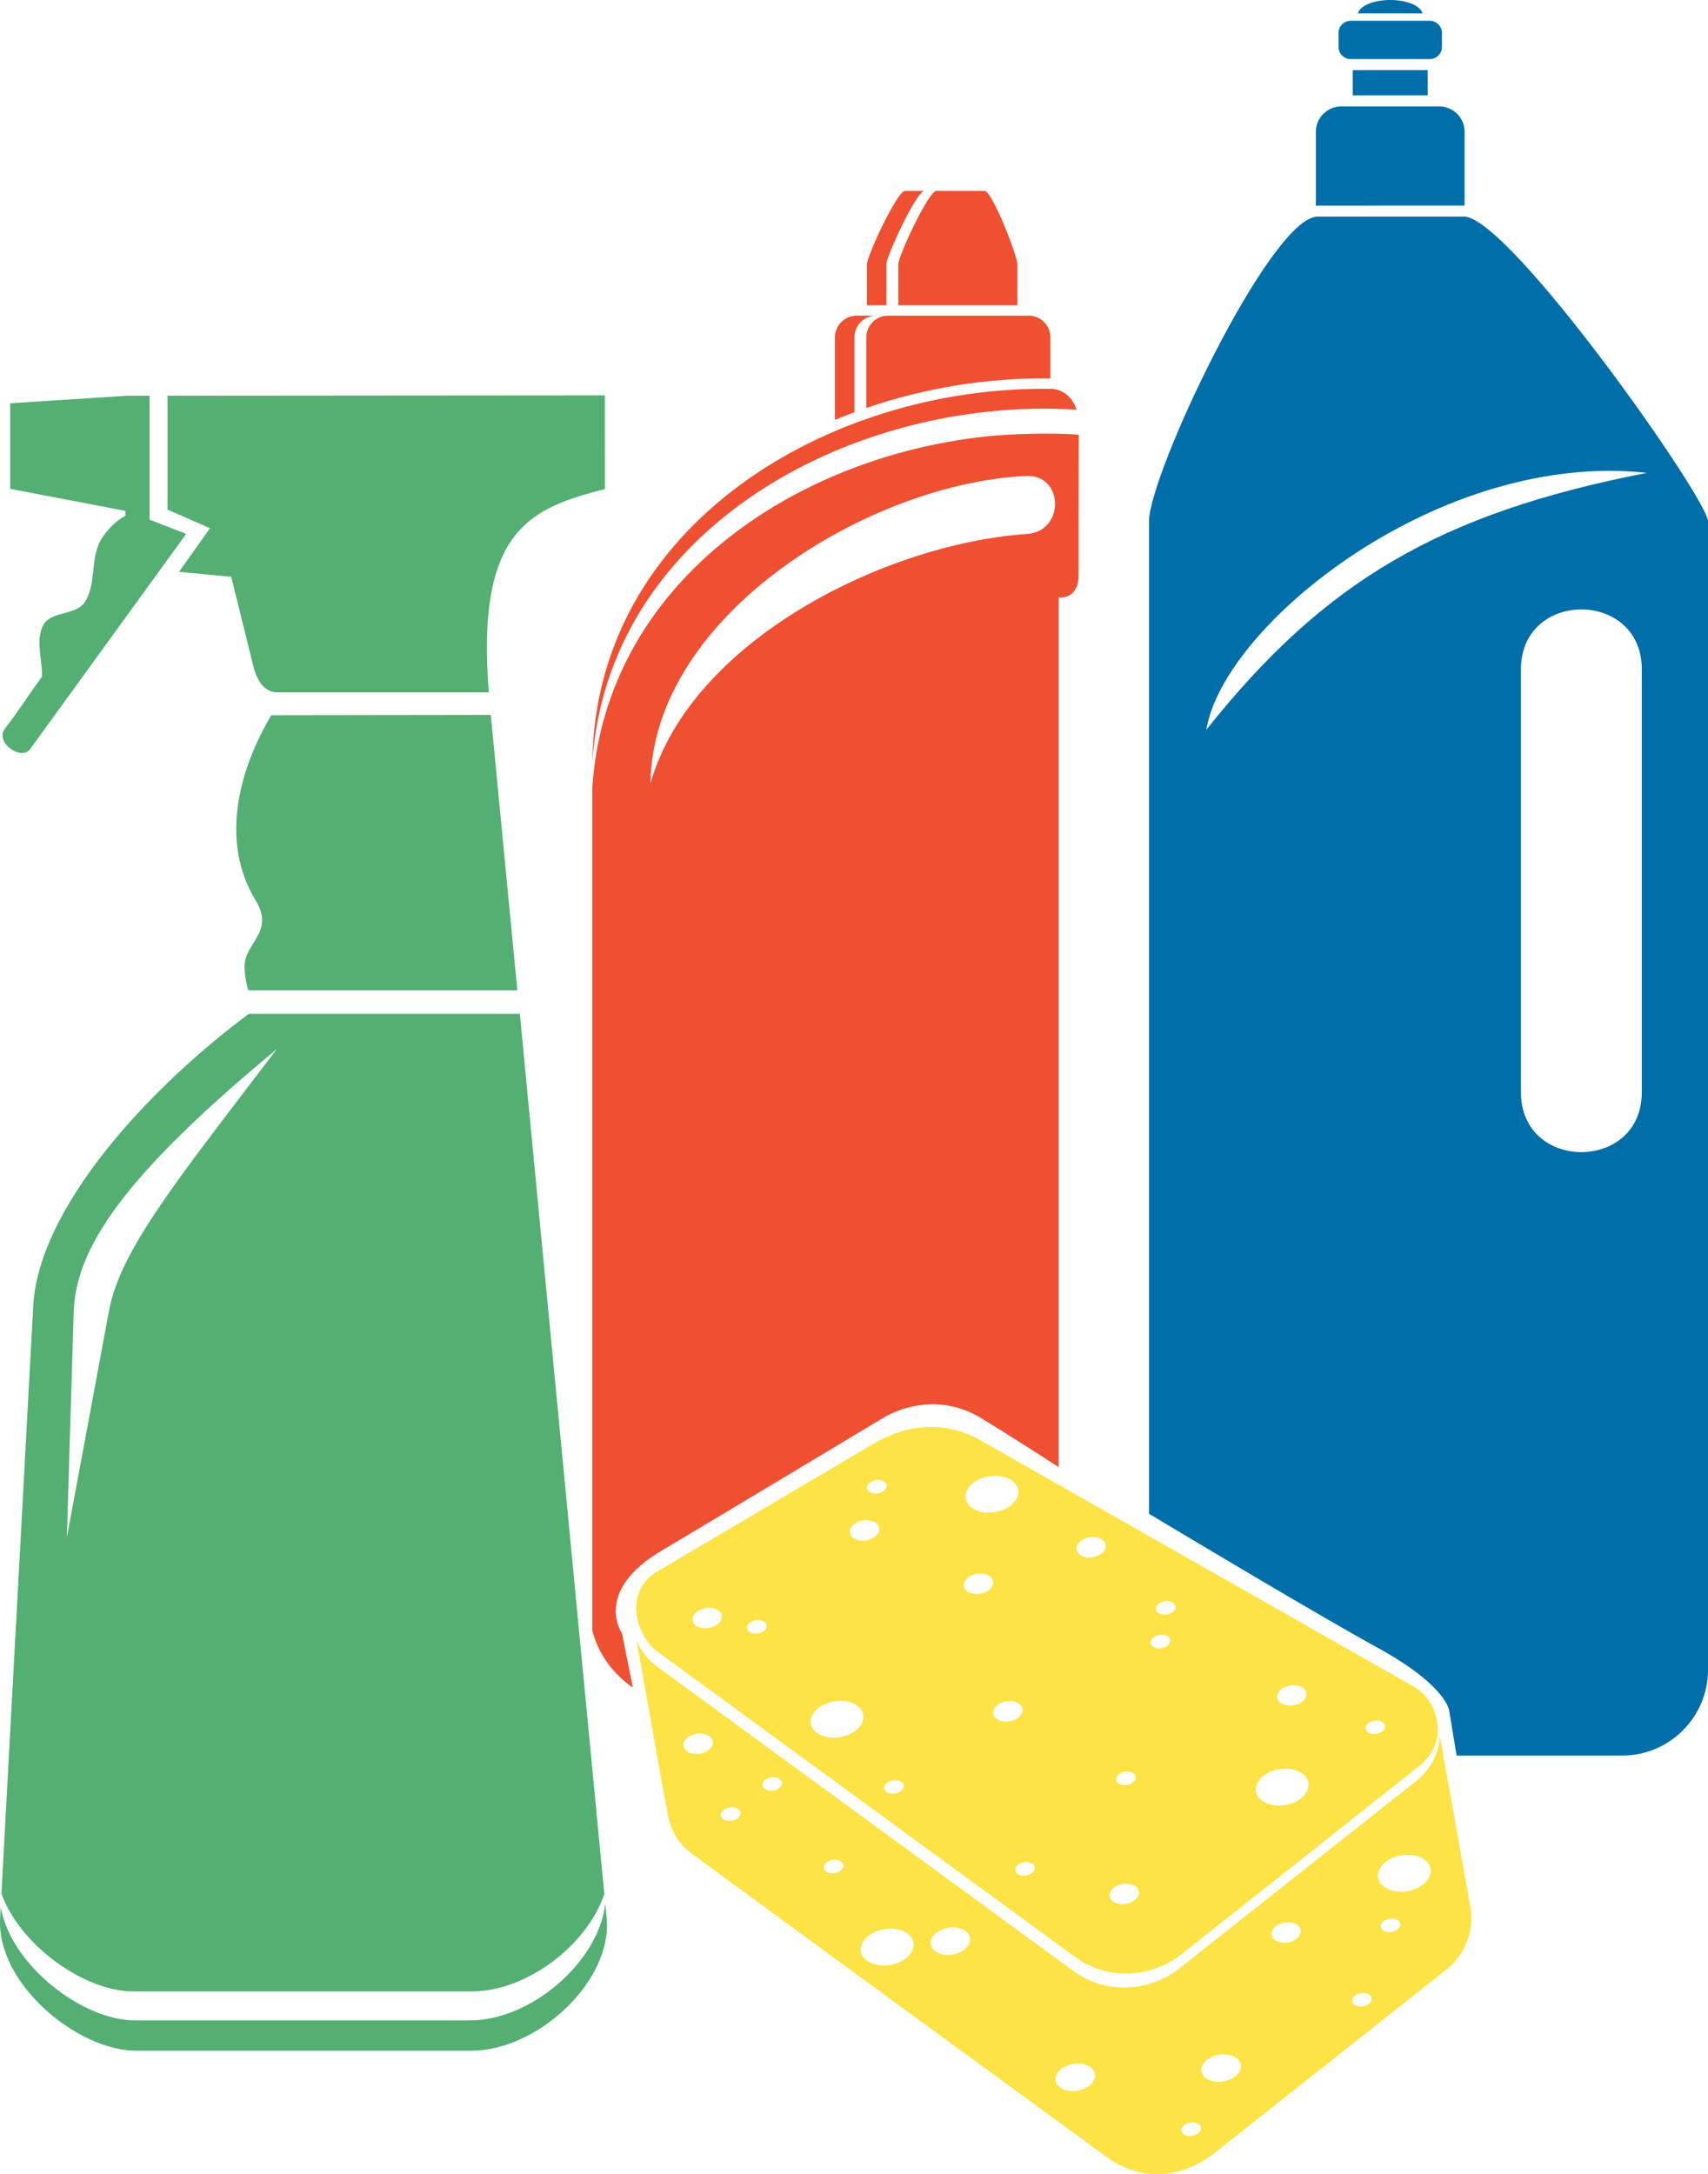 <?xml version="1.0" encoding="utf-8"?>
<!-- Generator: Adobe Illustrator 16.0.0, SVG Export Plug-In . SVG Version: 6.00 Build 0)  -->
<!DOCTYPE svg PUBLIC "-//W3C//DTD SVG 1.1//EN" "http://www.w3.org/Graphics/SVG/1.1/DTD/svg11.dtd">
<svg version="1.1" id="Шар_1" xmlns="http://www.w3.org/2000/svg" xmlns:xlink="http://www.w3.org/1999/xlink" x="0px" y="0px"
	 width="339.491px" height="432.001px" viewBox="-121.65 -154.8 339.491 432.001"
	 enable-background="new -121.65 -154.8 339.491 432.001" xml:space="preserve">
<g>
	<path fill="#EF5032" d="M92.764-68.408l-0.041,28.11c-0.008,2.785-1.586,4.388-3.943,4.191v172.818
		c-4.356-2.819-10.133-6.511-15.386-9.716c-10.185-6.228-19.607,0-19.607,0s-30.416,18.277-44.021,26.366
		c-13.607,8.093-7.783,16.409-7.783,16.409l2.158,10.746c-3.922-2.664-6.845-6.672-8.068-11.332V1.79
		c2.63-40.661,39.917-65.773,78.28-69.871C78.726-68.546,87.243-68.901,92.764-68.408 M7.639,0.859
		c8.113-28.474,46.796-47.64,74.792-49.557c7.672-0.527,7.362-11.839-0.062-11.525C51.598-58.909,8.06-32.833,7.639,0.859z"/>
	<path fill="#EF5032" d="M54.848-92.078h27.976c2.368,0,4.306,1.934,4.306,4.298v8.151c-0.152,0-0.301,0.003-0.455,0.017
		c-12.139-0.127-24.526,1.891-36.12,5.872v-14.04C50.551-90.144,52.481-92.078,54.848-92.078"/>
	<path fill="#EF5032" d="M44.309-71.372V-87.78c0-2.365,1.94-4.298,4.301-4.298h3.871c-2.361,0-4.298,1.934-4.298,4.298v14.887
		C46.88-72.406,45.588-71.9,44.309-71.372"/>
	<path fill="#EF5032" d="M62.114-116.869h-3.87c-1.575,0-7.579,12.97-7.579,14.544v8.172h3.874v-8.172
		C54.535-103.899,60.536-116.869,62.114-116.869"/>
	<path fill="#EF5032" d="M80.574-94.153v-8.172c0-1.575-4.98-14.544-6.556-14.544h-9.536c-1.572,0-7.579,12.97-7.579,14.544v8.172
		H80.574"/>
	<path fill="#EF5032" d="M86.726-77.535c2.612-0.169,4.749,1.448,5.617,4.16c-1.413-0.121-3.302-0.197-5.77-0.217
		C44.364-73.902-0.874-48.191-3.914-3.346C-3.338-50.628,43.292-78.017,86.726-77.535"/>
	<g>
		<path fill="#006EA9" d="M146.844-143.054h15.675c1.338,0,2.437-1.076,2.437-2.392v-2.83c0-1.32-1.103-2.399-2.437-2.399h-15.675
			c-1.344,0-2.437,1.079-2.437,2.399v2.83C144.408-144.13,145.501-143.054,146.844-143.054z"/>
		<rect x="147.23" y="-140.869" fill="#006EA9" width="14.896" height="5.021"/>
		<path fill="#006EA9" d="M154.682-154.8c-3.313,0-6.042,1.155-6.411,2.65h12.817C160.727-153.645,157.994-154.8,154.682-154.8z"/>
		<path fill="#006EA9" d="M169.347-111.758h-29.089c-9.358,0.003-33.525,51.183-33.525,60.544v197.196
			c7.779,4.663,33.628,20.135,45.408,26.601c13.963,7.665,14.272,12.59,14.272,12.59l1.458,8.852h32.949
			c9.357,0,17.02-7.658,17.02-17.009V-51.214C217.841-55.642,178.302-111.758,169.347-111.758z M204.681,62.234
			c0,15.854-24.02,15.854-24.02,0v-84.05c0-15.853,24.02-15.853,24.02,0V62.234z M118.131-9.808
			c3.405-20.943,46.512-55.561,87.55-51.032C164.356-52.788,141.53-39.198,118.131-9.808z"/>
		<path fill="#006EA9" d="M169.458-128.663c0-2.75-2.292-5.001-5.091-5.001h-19.366c-2.806,0-5.098,2.25-5.098,5.001v14.72
			l29.555-0.014V-128.663z"/>
	</g>
	<g>
		<path fill="#54AF73" d="M-72.344,41.961c17.836-0.003,35.682-0.003,53.52-0.003l-5.273-54.706l-43.632,0.062
			c-6.535,11.012-10.195,25.17-3.109,36.785c3.84,6.29-2.126,8.378-2.192,13.002C-73.06,39.073-72.671,40.569-72.344,41.961z"/>
		<path fill="#54AF73" d="M-86.064-41.177l10.371,0.993l4.542,18.337c0.886,2.819,2.282,4.615,4.653,4.615h42.012
			c-2.633-32.792,8.637-36.584,23.078-40.406l-0.014-18.601l-86.928,0.069v22.634l8.44,3.691L-86.064-41.177z"/>
		<path fill="#54AF73" d="M-115.658-5.958l31.018-42.76l-7.279-2.826V-76.17l-4.513,0.003l-23.195,1.493v17.009l22.906,4.374
			l0.007,0.955c-1.857,0.965-3.898,3.002-4.994,5.025c-2.009,3.695-0.772,8.744-3.133,12.218c-1.737,2.554-6.61,1.717-8.148,4.388
			c-1.72,2.988-0.21,6.893-0.317,10.341c-2.509,3.447-4.75,6.973-7.362,10.34C-122.772-7.309-117.409-3.535-115.658-5.958z"/>
		<path fill="#54AF73" d="M-1.067,226.336l-0.283-2.943c-1.207,11.497-14.645,23.257-26.904,23.257h-66.584
			c-10.226,0-24.529-10.684-26.673-22.506l-0.117,2.192c-0.713,13.234,15.62,26.335,26.952,26.335h66.653
			C-14.653,252.671,0.119,238.709-1.067,226.336z"/>
		<path fill="#54AF73" d="M-95.231,240.886h67.367c10.984,0,22.902-9.226,26.332-19.321L-18.324,46.642h-53.868
			c-20.298,15.099-41.812,38.718-42.853,58.037l-6.321,116.79C-117.527,232.002-104.664,240.886-95.231,240.886z M-107.004,105.985
			c0.379-12.57,9.54-26.828,40.392-52.351c-20.469,26.855-31.142,40.035-33.389,52.095l-8.354,44.934L-107.004,105.985z"/>
	</g>
	<g>
		<path fill="#FDE345" d="M170.667,224.416c-2.043-11.408-4.084-22.823-6.128-34.238c-0.145,3.505-1.851,6.662-4.804,8.992
			c-15.617,12.353-31.233,24.705-46.854,37.061c-6.18,4.891-14.857,5.226-21.106,0.658c-27.621-20.196-55.242-40.387-82.864-60.576
			c-1.837-1.334-3.208-3.188-4.039-5.229c2.085,11.611,4.049,23.247,6.255,34.834c0.6,3.154,2.161,5.701,4.753,7.61
			c27.46,20.193,55.037,40.235,82.554,60.346c6.824,4.922,14.754,4.112,21.03-0.654c15.562-12.305,31.116-24.608,46.67-36.91
			C169.605,233.384,171.302,228.903,170.667,224.416z M17.438,193.659c-1.606,0.265-3.054-0.407-3.233-1.5
			c-0.179-1.096,0.972-2.191,2.575-2.464c1.599-0.266,3.047,0.406,3.234,1.499C20.197,192.29,19.044,193.386,17.438,193.659z
			 M23.812,206.969c-1.075,0.183-2.03-0.266-2.154-0.993c-0.117-0.73,0.648-1.465,1.713-1.647c1.072-0.179,2.034,0.27,2.151,0.996
			C25.646,206.055,24.881,206.79,23.812,206.969z M32.036,200.993c-1.065,0.176-2.03-0.269-2.151-0.996
			c-0.121-0.734,0.645-1.469,1.709-1.645c1.076-0.176,2.034,0.272,2.158,1C33.873,200.076,33.104,200.813,32.036,200.993z
			 M44.257,217.395c-1.068,0.179-2.03-0.266-2.15-0.993c-0.121-0.727,0.645-1.461,1.713-1.647c1.072-0.176,2.03,0.272,2.154,1
			C46.094,216.481,45.326,217.219,44.257,217.395z M55.279,235.635c-2.885,0.485-5.493-0.724-5.814-2.695
			c-0.323-1.958,1.751-3.953,4.633-4.429c2.885-0.482,5.494,0.724,5.817,2.691C60.239,233.17,58.168,235.152,55.279,235.635z
			 M67.69,233.566c-2.161,0.365-4.104-0.537-4.35-2.006c-0.244-1.468,1.3-2.953,3.464-3.319c2.151-0.358,4.102,0.545,4.343,2.017
			C71.392,231.729,69.844,233.212,67.69,233.566z M92.53,260.622c-2.157,0.358-4.104-0.541-4.354-2.013
			c-0.244-1.468,1.307-2.95,3.468-3.313c2.154-0.354,4.104,0.545,4.346,2.017C96.235,258.785,94.684,260.267,92.53,260.622z
			 M115.322,269.58c-1.071,0.176-2.033-0.27-2.154-1c-0.124-0.724,0.642-1.465,1.713-1.641c1.072-0.179,2.03,0.27,2.151,0.996
			C117.152,268.666,116.387,269.4,115.322,269.58z M121.512,258.785c-2.161,0.358-4.102-0.545-4.347-2.013
			c-0.244-1.472,1.3-2.954,3.464-3.313c2.15-0.358,4.102,0.541,4.343,2.013C125.218,256.941,123.667,258.427,121.512,258.785z
			 M134.33,231.161c-1.603,0.269-3.05-0.403-3.232-1.492c-0.183-1.097,0.972-2.199,2.571-2.468c1.603-0.27,3.046,0.403,3.232,1.495
			C137.088,229.793,135.932,230.895,134.33,231.161z M149.281,243.861c-1.068,0.18-2.033-0.269-2.154-0.996
			c-0.127-0.727,0.642-1.465,1.713-1.644c1.069-0.176,2.03,0.269,2.151,0.996C151.111,242.948,150.346,243.682,149.281,243.861z
			 M154.954,229.09c-1.064,0.172-2.033-0.27-2.15-1.003c-0.12-0.731,0.645-1.465,1.713-1.641s2.033,0.271,2.154,0.999
			C156.792,228.169,156.019,228.91,154.954,229.09z M158.066,220.972c-2.885,0.482-5.49-0.724-5.814-2.698
			c-0.323-1.965,1.751-3.95,4.633-4.429c2.885-0.479,5.493,0.724,5.817,2.694C163.026,218.509,160.955,220.487,158.066,220.972z"/>
		<path fill="#FDE345" d="M9.262,173.534c27.623,20.19,55.243,40.384,82.868,60.577c6.245,4.563,14.927,4.232,21.113-0.658
			c15.613-12.356,31.226-24.709,46.839-37.058c3.047-2.406,4.584-5.38,3.919-9.092c-0.482-2.893-2.051-5.515-4.784-7.059
			c-28.692-16.303-57.386-32.604-86.078-48.903c-6.703-3.809-14.266-3.333-21.027,0.654c-14.379,8.489-28.765,16.984-43.149,25.474
			C2.262,161.429,4.651,170.302,9.262,173.534z M151.494,187.079c1.068-0.176,2.03,0.269,2.15,0.996
			c0.121,0.73-0.645,1.469-1.709,1.645c-1.068,0.176-2.034-0.27-2.154-1C149.653,187.992,150.422,187.261,151.494,187.079z
			 M134.781,180.103c1.604-0.269,3.051,0.399,3.233,1.492s-0.972,2.199-2.574,2.464c-1.6,0.259-3.047-0.402-3.233-1.499
			C132.024,181.468,133.176,180.365,134.781,180.103z M132.614,196.736c2.885-0.485,5.493,0.724,5.817,2.688
			c0.324,1.972-1.747,3.953-4.636,4.433c-2.881,0.482-5.49-0.724-5.814-2.692C127.657,199.197,129.732,197.209,132.614,196.736z
			 M109.849,163.363c1.071-0.176,2.033,0.272,2.15,1c0.124,0.727-0.642,1.465-1.71,1.641c-1.064,0.176-2.033-0.27-2.153-1
			C108.011,164.276,108.781,163.543,109.849,163.363z M108.791,170.046c1.075-0.176,2.033,0.272,2.154,1
			c0.124,0.728-0.645,1.465-1.713,1.641c-1.068,0.183-2.033-0.266-2.15-0.996C106.958,170.963,107.726,170.228,108.791,170.046z
			 M101.926,197.225c1.068-0.179,2.026,0.27,2.154,0.996c0.117,0.731-0.651,1.465-1.717,1.641c-1.072,0.18-2.033-0.265-2.154-0.996
			C100.082,198.135,100.853,197.401,101.926,197.225z M101.477,219.539c1.6-0.269,3.05,0.403,3.236,1.496
			c0.183,1.092-0.972,2.195-2.578,2.464c-1.606,0.266-3.05-0.406-3.229-1.499C98.72,220.907,99.875,219.811,101.477,219.539z
			 M94.898,150.666c1.603-0.266,3.05,0.4,3.229,1.499c0.184,1.09-0.968,2.196-2.574,2.458c-1.606,0.266-3.047-0.4-3.232-1.496
			C92.137,152.034,93.295,150.931,94.898,150.666z M84.017,216.203c0.12,0.73-0.651,1.465-1.721,1.644
			c-1.064,0.183-2.029-0.262-2.15-0.992c-0.117-0.728,0.645-1.465,1.717-1.645C82.927,215.027,83.893,215.475,84.017,216.203z
			 M81.584,184.746c0.186,1.096-0.969,2.195-2.571,2.461c-1.606,0.269-3.054-0.403-3.232-1.496c-0.18-1.096,0.968-2.195,2.57-2.461
			C79.957,182.981,81.401,183.653,81.584,184.746z M74.925,138.531c2.885-0.479,5.49,0.724,5.818,2.691
			c0.324,1.972-1.748,3.953-4.636,4.433c-2.882,0.485-5.487-0.725-5.814-2.695C69.966,140.999,72.04,139.01,74.925,138.531z
			 M72.512,157.921c1.599-0.269,3.047,0.403,3.232,1.493c0.183,1.096-0.972,2.195-2.574,2.464c-1.606,0.266-3.051-0.406-3.236-1.499
			C69.755,159.282,70.91,158.186,72.512,157.921z M57.985,199.927c0.12,0.728-0.651,1.465-1.72,1.645
			c-1.065,0.179-2.03-0.272-2.151-0.996c-0.117-0.734,0.648-1.472,1.714-1.641C56.899,198.753,57.864,199.197,57.985,199.927z
			 M52.416,139.289c1.068-0.176,2.033,0.272,2.153,1c0.117,0.727-0.654,1.464-1.713,1.64c-1.071,0.18-2.037-0.269-2.157-0.999
			C50.578,140.202,51.35,139.471,52.416,139.289z M49.865,147.316c1.603-0.27,3.047,0.399,3.232,1.492
			c0.183,1.093-0.972,2.195-2.574,2.464c-1.606,0.263-3.054-0.403-3.233-1.499C47.108,148.677,48.262,147.578,49.865,147.316z
			 M44.13,183.247c2.881-0.479,5.487,0.727,5.812,2.691c0.33,1.975-1.745,3.953-4.626,4.436c-2.881,0.486-5.497-0.724-5.817-2.695
			C39.17,185.715,41.248,183.732,44.13,183.247z M28.575,167.124c1.072-0.18,2.034,0.269,2.15,0.996
			c0.117,0.73-0.648,1.465-1.713,1.641c-1.072,0.186-2.033-0.266-2.157-0.989C26.735,168.04,27.5,167.306,28.575,167.124z
			 M18.593,164.715c1.604-0.266,3.052,0.406,3.231,1.499c0.179,1.096-0.972,2.191-2.576,2.461c-1.606,0.269-3.05-0.403-3.233-1.492
			C15.832,166.086,16.99,164.983,18.593,164.715z"/>
	</g>
</g>
</svg>
